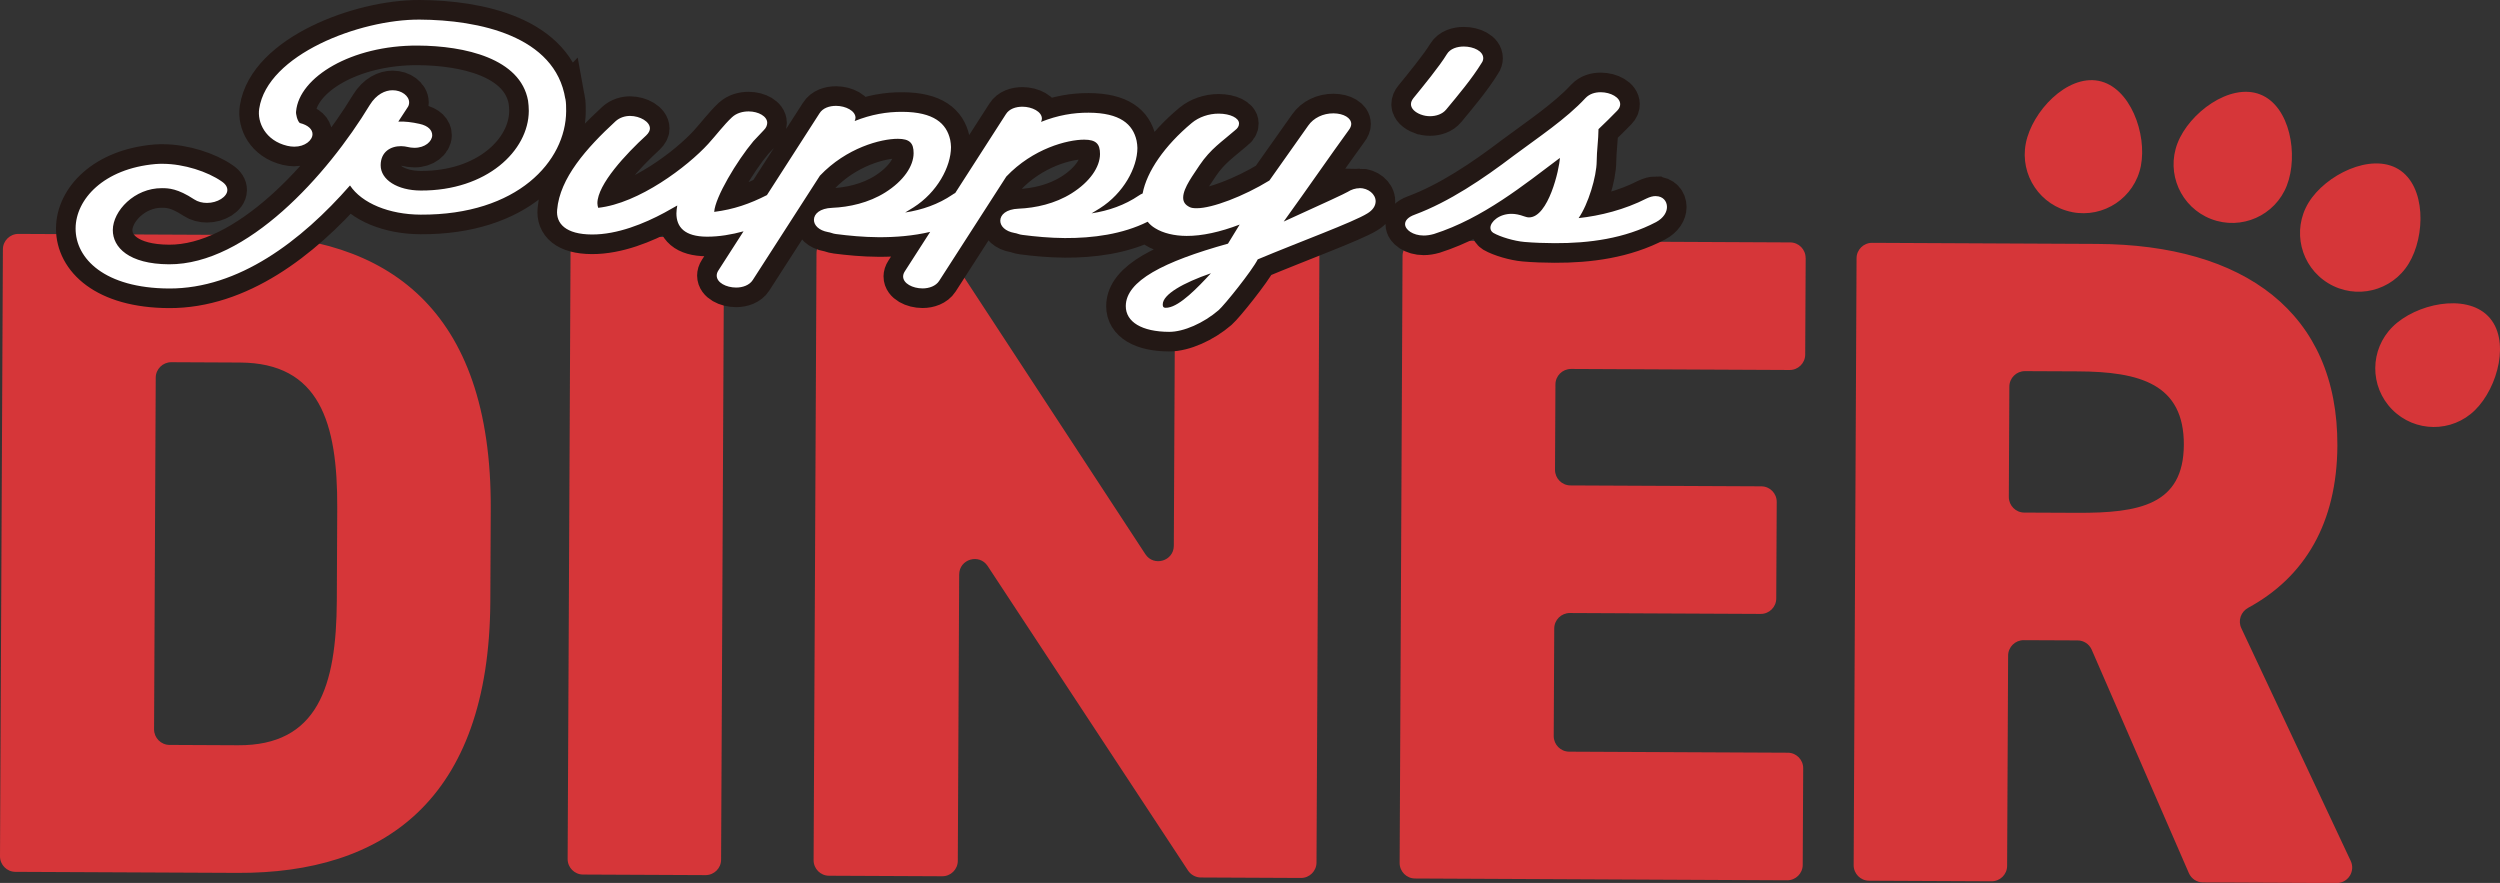 <?xml version="1.0" encoding="UTF-8"?><svg id="_レイヤー_2" xmlns="http://www.w3.org/2000/svg" viewBox="0 0 526.7 186.02"><rect x="0" y="0" width="526.7" height="186.02" fill="#333333" stroke="none"/><defs><style>.cls-1{fill:#d63639;}.cls-2{fill:#fff;}.cls-3{fill:none;stroke:#231815;stroke-width:8.26px;}</style></defs><g id="_レイヤー_1-2"><path class="cls-1" d="M0,180.4L.61,52.53c0-1.8,1.48-3.26,3.28-3.25l46.79.22c30.58.15,52.91,15.25,52.71,57.71l-.09,19.48c-.2,42.07-22.67,57.35-53.26,57.21l-46.79-.22c-1.8,0-3.26-1.48-3.25-3.28M70.96,126.54l.09-19.48c.09-18.11-3.75-30.6-20.5-30.68l-14.46-.07c-1.8,0-3.27,1.45-3.28,3.25l-.35,74.1c0,1.8,1.45,3.27,3.25,3.28l14.46.07c16.75.08,20.71-12.37,20.79-30.48M148.64,184.37l-25.8-.12c-1.8,0-3.26-1.48-3.25-3.28l.61-127.86c0-1.8,1.48-3.26,3.28-3.25l25.8.12c1.8,0,3.26,1.48,3.25,3.28l-.61,127.86c0,1.8-1.48,3.26-3.28,3.25M277.97,53.86l-.61,127.86c0,1.8-1.48,3.26-3.28,3.25l-21.08-.1c-1.09,0-2.11-.56-2.71-1.47l-42.21-64.15c-1.78-2.7-5.98-1.45-6,1.78l-.29,60.33c0,1.8-1.48,3.26-3.28,3.25l-23.85-.11c-1.8,0-3.26-1.48-3.25-3.28l.61-127.86c0-1.8,1.48-3.26,3.28-3.25l20.69.1c1.1,0,2.12.56,2.72,1.48l42.59,65.06c1.77,2.71,5.99,1.46,6-1.77l.29-61.25c0-1.8,1.48-3.26,3.28-3.25l23.85.11c1.8,0,3.26,1.48,3.25,3.28M380.42,54.35l-.1,20.35c0,1.8-1.48,3.26-3.28,3.25l-46.06-.22c-1.8,0-3.27,1.45-3.28,3.25l-.09,18.01c0,1.8,1.45,3.27,3.25,3.28l40.21.19c1.8,0,3.26,1.48,3.25,3.28l-.1,20.35c0,1.8-1.48,3.26-3.28,3.25l-40.21-.19c-1.8,0-3.27,1.45-3.28,3.25l-.11,22.68c0,1.8,1.45,3.27,3.25,3.28l46.06.22c1.8,0,3.26,1.48,3.25,3.28l-.1,20.35c0,1.8-1.48,3.26-3.28,3.25l-78.39-.38c-1.8,0-3.26-1.48-3.25-3.28l.61-127.86c0-1.8,1.48-3.26,3.28-3.25l78.39.38c1.8,0,3.26,1.48,3.25,3.28M461.14,183.92l-20.46-47.04c-.52-1.19-1.69-1.96-2.98-1.96l-11.35-.05c-1.8,0-3.27,1.45-3.28,3.25l-.21,44.3c0,1.8-1.48,3.26-3.28,3.25l-25.8-.12c-1.8,0-3.26-1.48-3.25-3.28l.61-127.86c0-1.8,1.48-3.26,3.28-3.25l47.38.23c30.97.15,50.77,14.46,50.64,42.51-.08,16.29-6.86,27.67-18.79,34.15-1.54.84-2.2,2.7-1.45,4.29l23.05,49.04c1.02,2.17-.57,4.67-2.97,4.66l-28.15-.13c-1.29,0-2.46-.78-2.98-1.96M437.62,108.04c13.05.06,22.41-1.65,22.47-14.31.06-12.85-9.28-15.43-22.33-15.49l-11.15-.05c-1.8,0-3.27,1.45-3.28,3.25l-.11,23.27c0,1.8,1.45,3.27,3.25,3.28l11.15.05ZM465.83,46.14c6.36,2.46,13.51-.71,15.97-7.07s.71-16.73-5.66-19.19c-6.36-2.46-14.93,3.93-17.38,10.29-2.46,6.36.71,13.51,7.07,15.97M436.55,44.69c6.69,1.31,13.18-3.05,14.49-9.75,1.31-6.69-2.22-16.6-8.91-17.91-6.69-1.31-14.02,6.47-15.33,13.16-1.31,6.69,3.05,13.18,9.75,14.49M503.98,86.28c4.79,4.86,12.61,4.91,17.46.12,4.86-4.79,7.53-14.96,2.74-19.81-4.79-4.86-15.23-2.56-20.08,2.23-4.86,4.79-4.91,12.61-.12,17.46M490.5,59.66c5.83,3.55,13.42,1.7,16.97-4.13,3.55-5.82,3.67-16.34-2.16-19.88-5.83-3.55-15.39,1.22-18.94,7.04-3.55,5.83-1.7,13.42,4.13,16.97"/><path class="cls-3" d="M119.1,20.82c-2.12-13.26-18.24-16.63-30.72-16.69-12.65-.06-32.06,7.41-33.77,18.77-.45,2.84,1.28,6.72,5.9,7.82.52.12.96.17,1.48.18,2.27.01,3.85-1.35,3.85-2.65,0-.97-.86-1.88-2.69-2.34-.52-.46-.86-1.94-.77-2.45.65-7.22,11.67-13.93,25.63-13.86,9.95.05,21.63,2.72,23.24,11.6.08.68.17,1.42.16,2.16-.04,8.41-8.89,16.84-22.77,16.78-4.89-.02-8.45-2.26-8.44-5.33.01-2.84,2.11-4.03,4.3-4.02,1.13,0,1.66.35,2.79.35,2.27.01,3.76-1.35,3.77-2.65,0-1.02-.78-1.99-2.69-2.4-1.57-.35-3.05-.53-4.45-.48l1.93-2.95c.26-.34.35-.74.35-1.08,0-1.36-1.56-2.57-3.48-2.57-1.57,0-3.41.84-4.81,3.1-8.97,14.8-25.9,33.65-42.31,33.57-8.46-.04-11.85-3.58-11.83-7.22.02-4.04,4.58-8.85,10.34-8.82,1.4,0,3.32.07,6.8,2.36.78.52,1.74.75,2.7.75,2.18.01,4.28-1.29,4.29-2.71,0-.63-.34-1.25-1.21-1.83-2.96-2.06-7.92-3.68-12.37-3.7-.52,0-1.05,0-1.57.05-10.91.97-16.79,7.42-16.82,13.56-.03,6.37,6.13,12.59,19.66,12.66,14.66.07,27.88-9.99,38.15-21.71,2.51,3.76,8.26,6.12,14.89,6.15,20.42.1,30.6-11.28,30.65-21.8,0-.91,0-1.76-.16-2.62ZM299.35,24.13c.61.23,1.22.35,1.92.35,1.31,0,2.62-.44,3.41-1.4,2.54-3.06,5.44-6.51,7.46-9.8.26-.34.35-.74.35-1.02,0-1.48-2-2.45-4.09-2.46-1.4,0-2.88.44-3.59,1.63-1.5,2.49-5.09,6.86-7.02,9.23-.35.45-.53.85-.53,1.3,0,.91.86,1.71,2.08,2.17ZM286.45,39.65c-.87,0-1.75.28-2.53.78-.79.45-4.29,2.08-13.47,6.25,5.27-7.31,9.75-13.83,13.7-19.26.35-.45.53-.91.53-1.3,0-1.25-1.56-2.22-3.74-2.24-2.18-.01-4.19.95-5.33,2.59l-8.17,11.56c-5.43,3.33-12.07,5.85-15.3,5.84-.7,0-1.13-.06-1.48-.23-.96-.46-1.39-1.09-1.39-2,0-2.1,2.29-4.99,3.44-6.81,2.37-3.51,4.74-4.98,7.45-7.35.61-.45.88-.91.88-1.47,0-1.14-1.82-2.06-4.27-2.07-2.09-.01-4.19.72-5.68,1.96-5.75,4.8-9.5,10.26-10.36,14.86-.27.11-.54.25-.79.43-2.98,2.03-6.39,3.21-9.97,3.76l1.75-1.07c4.99-3.16,7.89-8.55,7.91-12.7,0-.51-.08-1.02-.17-1.54-.77-3.47-3.46-5.87-10.09-5.9-3.23-.02-6.55.54-10.04,1.94.09-.23.18-.45.18-.68,0-1.48-2.08-2.51-4.09-2.52-1.4,0-2.79.44-3.5,1.58l-10.67,16.6c-.2.1-.39.21-.58.35-2.98,2.03-6.39,3.21-9.97,3.76l1.75-1.07c4.99-3.16,7.89-8.55,7.91-12.7,0-.51-.08-1.02-.17-1.54-.77-3.47-3.46-5.87-10.09-5.9-3.23-.02-6.55.54-10.04,1.94.09-.23.18-.45.18-.68,0-1.48-2.08-2.51-4.09-2.52-1.4,0-2.79.44-3.5,1.58l-11.07,17.22c-3.64,1.85-6.98,3.01-11.11,3.54.19-3.07,4.76-10.72,8.27-14.91l2.19-2.32c.53-.51.7-1.08.71-1.53,0-1.36-1.82-2.4-3.92-2.41-1.22,0-2.53.33-3.5,1.23-1.75,1.64-3.25,3.68-5,5.6-4.39,4.81-14.63,12.55-23.19,13.48-.09-.28-.17-.63-.17-.97.02-3.98,6.07-10.43,10.28-14.28.53-.51.79-1.02.79-1.47,0-1.42-2.08-2.63-4.18-2.64-1.05,0-2.18.33-3.06,1.12-6.14,5.66-11.75,12-12.31,18.65-.28,2.9,1.81,5.18,7.31,5.21,5.41.03,11.09-2.33,15.29-4.59l2.71-1.52c-.09.57-.18,1.08-.18,1.65-.01,2.9,1.72,4.9,6.43,4.92,2.55.01,5.2-.44,7.71-1.13l-5.3,8.25c-.26.4-.35.74-.35,1.08,0,1.48,1.99,2.51,4.09,2.52,1.4,0,2.8-.5,3.5-1.58l14.15-21.99c5.61-5.89,12.86-7.78,16.44-7.77,2.44.01,3.31.87,3.3,3.03-.01,2.73-2.12,5.85-5.97,8.27-3.5,2.2-7.61,3.09-11.18,3.24-2.62.1-3.85,1.29-3.85,2.54,0,1.14,1.04,2.22,2.96,2.57.52.06,1.05.35,1.66.41,2.7.35,5.76.65,8.98.67,3.58.02,7.32-.28,10.89-1.12l-5.34,8.31c-.26.4-.35.74-.36,1.08,0,1.48,2,2.51,4.09,2.52,1.4,0,2.8-.5,3.5-1.58l14.15-21.99c5.61-5.89,12.86-7.78,16.44-7.77,2.44.01,3.31.87,3.3,3.03-.01,2.73-2.12,5.85-5.97,8.27-3.5,2.2-7.61,3.09-11.19,3.24-2.62.1-3.85,1.29-3.85,2.54,0,1.14,1.04,2.22,2.96,2.57.52.06,1.04.35,1.66.41,2.7.35,5.76.65,8.98.67,5.87.03,12.14-.79,17.45-3.44.42.53.94.99,1.58,1.37,1.65,1.03,4.01,1.61,6.62,1.62,3.23.02,7.07-.82,11.18-2.39l-2.46,4.02c-13.63,3.8-21.5,7.86-21.53,13.14-.02,3.35,3.38,5.42,9.14,5.44,3.05.01,7.25-1.84,10.41-4.56,1.23-1.07,7.02-8.27,8.25-10.71,8.57-3.6,20.19-7.86,23.08-9.67,1.14-.68,1.75-1.58,1.76-2.55,0-1.53-1.56-2.79-3.39-2.8ZM246.1,64.81c-.87.11-1.13,0-1.13-.69.01-2.1,4.3-4.53,10.15-6.55-2.81,3.06-6.49,6.85-9.02,7.23ZM348.83,41.31c-.61,0-1.22.17-1.92.5-4.64,2.37-9.79,3.65-14.33,4.14,2.02-2.89,3.79-8.74,3.81-11.98.01-2.22.37-4.55.38-6.76,1.4-1.3,2.72-2.66,3.95-3.9.44-.45.62-.91.62-1.36,0-1.42-1.99-2.51-4.09-2.52-1.22,0-2.36.33-3.23,1.24-4.03,4.36-9.99,8.31-15.15,12.15-6.39,4.86-13.57,9.71-20.83,12.41-1.4.5-2.01,1.24-2.02,1.98,0,1.19,1.65,2.4,3.92,2.41.7,0,1.4-.11,2.18-.33,10.31-3.3,18.99-10.37,26.52-16.02-.1,2.33-2.42,12.55-6.52,12.53-.35,0-.7-.12-1.04-.23-.96-.35-1.83-.52-2.62-.52-2.62-.01-4.46,1.68-4.46,2.93,0,.4.17.8.61,1.08,1.48.86,4.44,1.73,6.54,1.91,2.09.18,4.28.25,6.37.26,7.24.03,14.75-.95,21.4-4.45,1.57-.85,2.28-2.09,2.28-3.17,0-1.25-.86-2.28-2.35-2.29Z"/><path class="cls-2" d="M119.1,20.82c-2.12-13.26-18.24-16.63-30.72-16.69-12.65-.06-32.06,7.41-33.77,18.77-.45,2.84,1.28,6.72,5.9,7.82.52.12.96.17,1.48.18,2.27.01,3.85-1.35,3.85-2.65,0-.97-.86-1.88-2.69-2.34-.52-.46-.86-1.94-.77-2.45.65-7.22,11.67-13.93,25.63-13.86,9.95.05,21.63,2.72,23.24,11.6.08.68.17,1.42.16,2.16-.04,8.41-8.89,16.84-22.77,16.78-4.89-.02-8.45-2.26-8.44-5.33.01-2.84,2.11-4.03,4.3-4.02,1.13,0,1.66.35,2.79.35,2.27.01,3.76-1.35,3.77-2.65,0-1.02-.78-1.99-2.69-2.4-1.57-.35-3.05-.53-4.45-.48l1.93-2.95c.26-.34.35-.74.35-1.08,0-1.36-1.56-2.57-3.48-2.57-1.57,0-3.41.84-4.81,3.1-8.97,14.8-25.9,33.65-42.31,33.57-8.46-.04-11.85-3.58-11.83-7.22.02-4.04,4.58-8.85,10.34-8.82,1.4,0,3.32.07,6.8,2.36.78.52,1.74.75,2.7.75,2.18.01,4.28-1.29,4.29-2.71,0-.63-.34-1.25-1.21-1.83-2.96-2.06-7.92-3.68-12.37-3.7-.52,0-1.05,0-1.57.05-10.91.97-16.79,7.42-16.82,13.56-.03,6.37,6.13,12.59,19.66,12.66,14.66.07,27.88-9.99,38.15-21.71,2.51,3.76,8.26,6.12,14.89,6.15,20.42.1,30.6-11.28,30.65-21.8,0-.91,0-1.76-.16-2.62M299.35,24.13c.61.23,1.22.35,1.92.35,1.31,0,2.62-.44,3.41-1.4,2.54-3.06,5.44-6.51,7.46-9.8.26-.34.35-.74.35-1.02,0-1.48-2-2.45-4.09-2.46-1.4,0-2.88.44-3.59,1.63-1.5,2.49-5.09,6.86-7.02,9.23-.35.45-.53.85-.53,1.3,0,.91.86,1.71,2.08,2.17M286.45,39.65c-.87,0-1.75.28-2.53.78-.79.45-4.29,2.08-13.47,6.25,5.27-7.31,9.75-13.83,13.7-19.26.35-.45.53-.91.53-1.3,0-1.25-1.56-2.22-3.74-2.24-2.18-.01-4.19.95-5.33,2.59l-8.17,11.56c-5.43,3.33-12.07,5.85-15.3,5.84-.7,0-1.13-.06-1.48-.23-.96-.46-1.39-1.09-1.39-2,0-2.1,2.29-4.99,3.44-6.81,2.37-3.51,4.74-4.98,7.45-7.35.61-.45.88-.91.88-1.47,0-1.14-1.82-2.06-4.27-2.07-2.09-.01-4.19.72-5.68,1.96-5.75,4.8-9.5,10.26-10.36,14.86-.27.11-.54.25-.79.43-2.98,2.03-6.39,3.21-9.97,3.76l1.75-1.07c4.99-3.16,7.89-8.55,7.91-12.7,0-.51-.08-1.02-.17-1.54-.77-3.47-3.46-5.87-10.09-5.9-3.23-.02-6.55.54-10.04,1.94.09-.23.18-.45.18-.68,0-1.48-2.08-2.51-4.09-2.52-1.4,0-2.79.44-3.5,1.58l-10.67,16.6c-.2.1-.39.21-.58.35-2.98,2.03-6.39,3.21-9.97,3.76l1.75-1.07c4.99-3.16,7.89-8.55,7.91-12.7,0-.51-.08-1.02-.17-1.54-.77-3.47-3.46-5.87-10.09-5.9-3.23-.02-6.55.54-10.04,1.94.09-.23.18-.45.18-.68,0-1.48-2.08-2.51-4.09-2.52-1.4,0-2.79.44-3.5,1.58l-11.07,17.22c-3.64,1.85-6.98,3.01-11.11,3.54.19-3.07,4.76-10.72,8.27-14.91l2.19-2.32c.53-.51.7-1.08.71-1.53,0-1.36-1.82-2.4-3.92-2.41-1.22,0-2.53.33-3.5,1.23-1.75,1.64-3.25,3.68-5,5.6-4.39,4.81-14.63,12.55-23.19,13.48-.09-.28-.17-.63-.17-.97.02-3.98,6.07-10.43,10.28-14.28.53-.51.79-1.02.79-1.47,0-1.42-2.08-2.63-4.18-2.64-1.05,0-2.18.33-3.06,1.12-6.14,5.66-11.75,12-12.31,18.65-.28,2.9,1.81,5.18,7.31,5.21,5.41.03,11.09-2.33,15.29-4.59l2.71-1.52c-.09.57-.18,1.08-.18,1.65-.01,2.9,1.72,4.9,6.43,4.92,2.55.01,5.2-.44,7.71-1.13l-5.3,8.25c-.26.4-.35.74-.35,1.08,0,1.48,1.99,2.51,4.09,2.52,1.4,0,2.8-.5,3.5-1.58l14.15-21.99c5.61-5.89,12.86-7.78,16.44-7.77,2.44.01,3.31.87,3.3,3.03-.01,2.73-2.12,5.85-5.97,8.27-3.5,2.2-7.61,3.09-11.18,3.24-2.62.1-3.85,1.29-3.85,2.54,0,1.14,1.04,2.22,2.96,2.57.52.06,1.05.35,1.66.41,2.7.35,5.76.65,8.98.67,3.58.02,7.32-.28,10.89-1.12l-5.34,8.31c-.26.4-.35.74-.36,1.08,0,1.48,2,2.51,4.09,2.52,1.4,0,2.8-.5,3.5-1.58l14.15-21.99c5.61-5.89,12.86-7.78,16.44-7.77,2.44.01,3.31.87,3.3,3.03-.01,2.73-2.12,5.85-5.97,8.27-3.5,2.2-7.61,3.09-11.19,3.24-2.62.1-3.85,1.29-3.85,2.54,0,1.14,1.04,2.22,2.96,2.57.52.06,1.04.35,1.66.41,2.7.35,5.76.65,8.98.67,5.87.03,12.14-.79,17.45-3.44.42.53.94.99,1.58,1.37,1.65,1.03,4.01,1.61,6.62,1.62,3.23.02,7.07-.82,11.18-2.39l-2.46,4.02c-13.63,3.8-21.5,7.86-21.53,13.14-.02,3.35,3.38,5.42,9.14,5.44,3.05.01,7.25-1.84,10.41-4.56,1.23-1.07,7.02-8.27,8.25-10.71,8.57-3.6,20.19-7.86,23.08-9.67,1.14-.68,1.75-1.58,1.76-2.55,0-1.53-1.56-2.79-3.39-2.8M246.1,64.81c-.87.11-1.13,0-1.13-.69.01-2.1,4.3-4.53,10.15-6.55-2.81,3.06-6.49,6.85-9.02,7.23M348.83,41.31c-.61,0-1.22.17-1.92.5-4.64,2.37-9.79,3.65-14.33,4.14,2.02-2.89,3.79-8.74,3.81-11.98.01-2.22.37-4.55.38-6.76,1.4-1.3,2.72-2.66,3.95-3.9.44-.45.62-.91.62-1.36,0-1.42-1.99-2.51-4.09-2.52-1.22,0-2.36.33-3.23,1.24-4.03,4.36-9.99,8.31-15.15,12.15-6.39,4.86-13.57,9.71-20.83,12.41-1.4.5-2.01,1.24-2.02,1.98,0,1.19,1.65,2.4,3.92,2.41.7,0,1.4-.11,2.18-.33,10.31-3.3,18.99-10.37,26.52-16.02-.1,2.33-2.42,12.55-6.52,12.53-.35,0-.7-.12-1.04-.23-.96-.35-1.83-.52-2.62-.52-2.62-.01-4.46,1.68-4.46,2.93,0,.4.17.8.61,1.08,1.48.86,4.44,1.73,6.54,1.91,2.09.18,4.28.25,6.37.26,7.24.03,14.75-.95,21.4-4.45,1.57-.85,2.28-2.09,2.28-3.17,0-1.25-.86-2.28-2.35-2.29"/></g></svg>